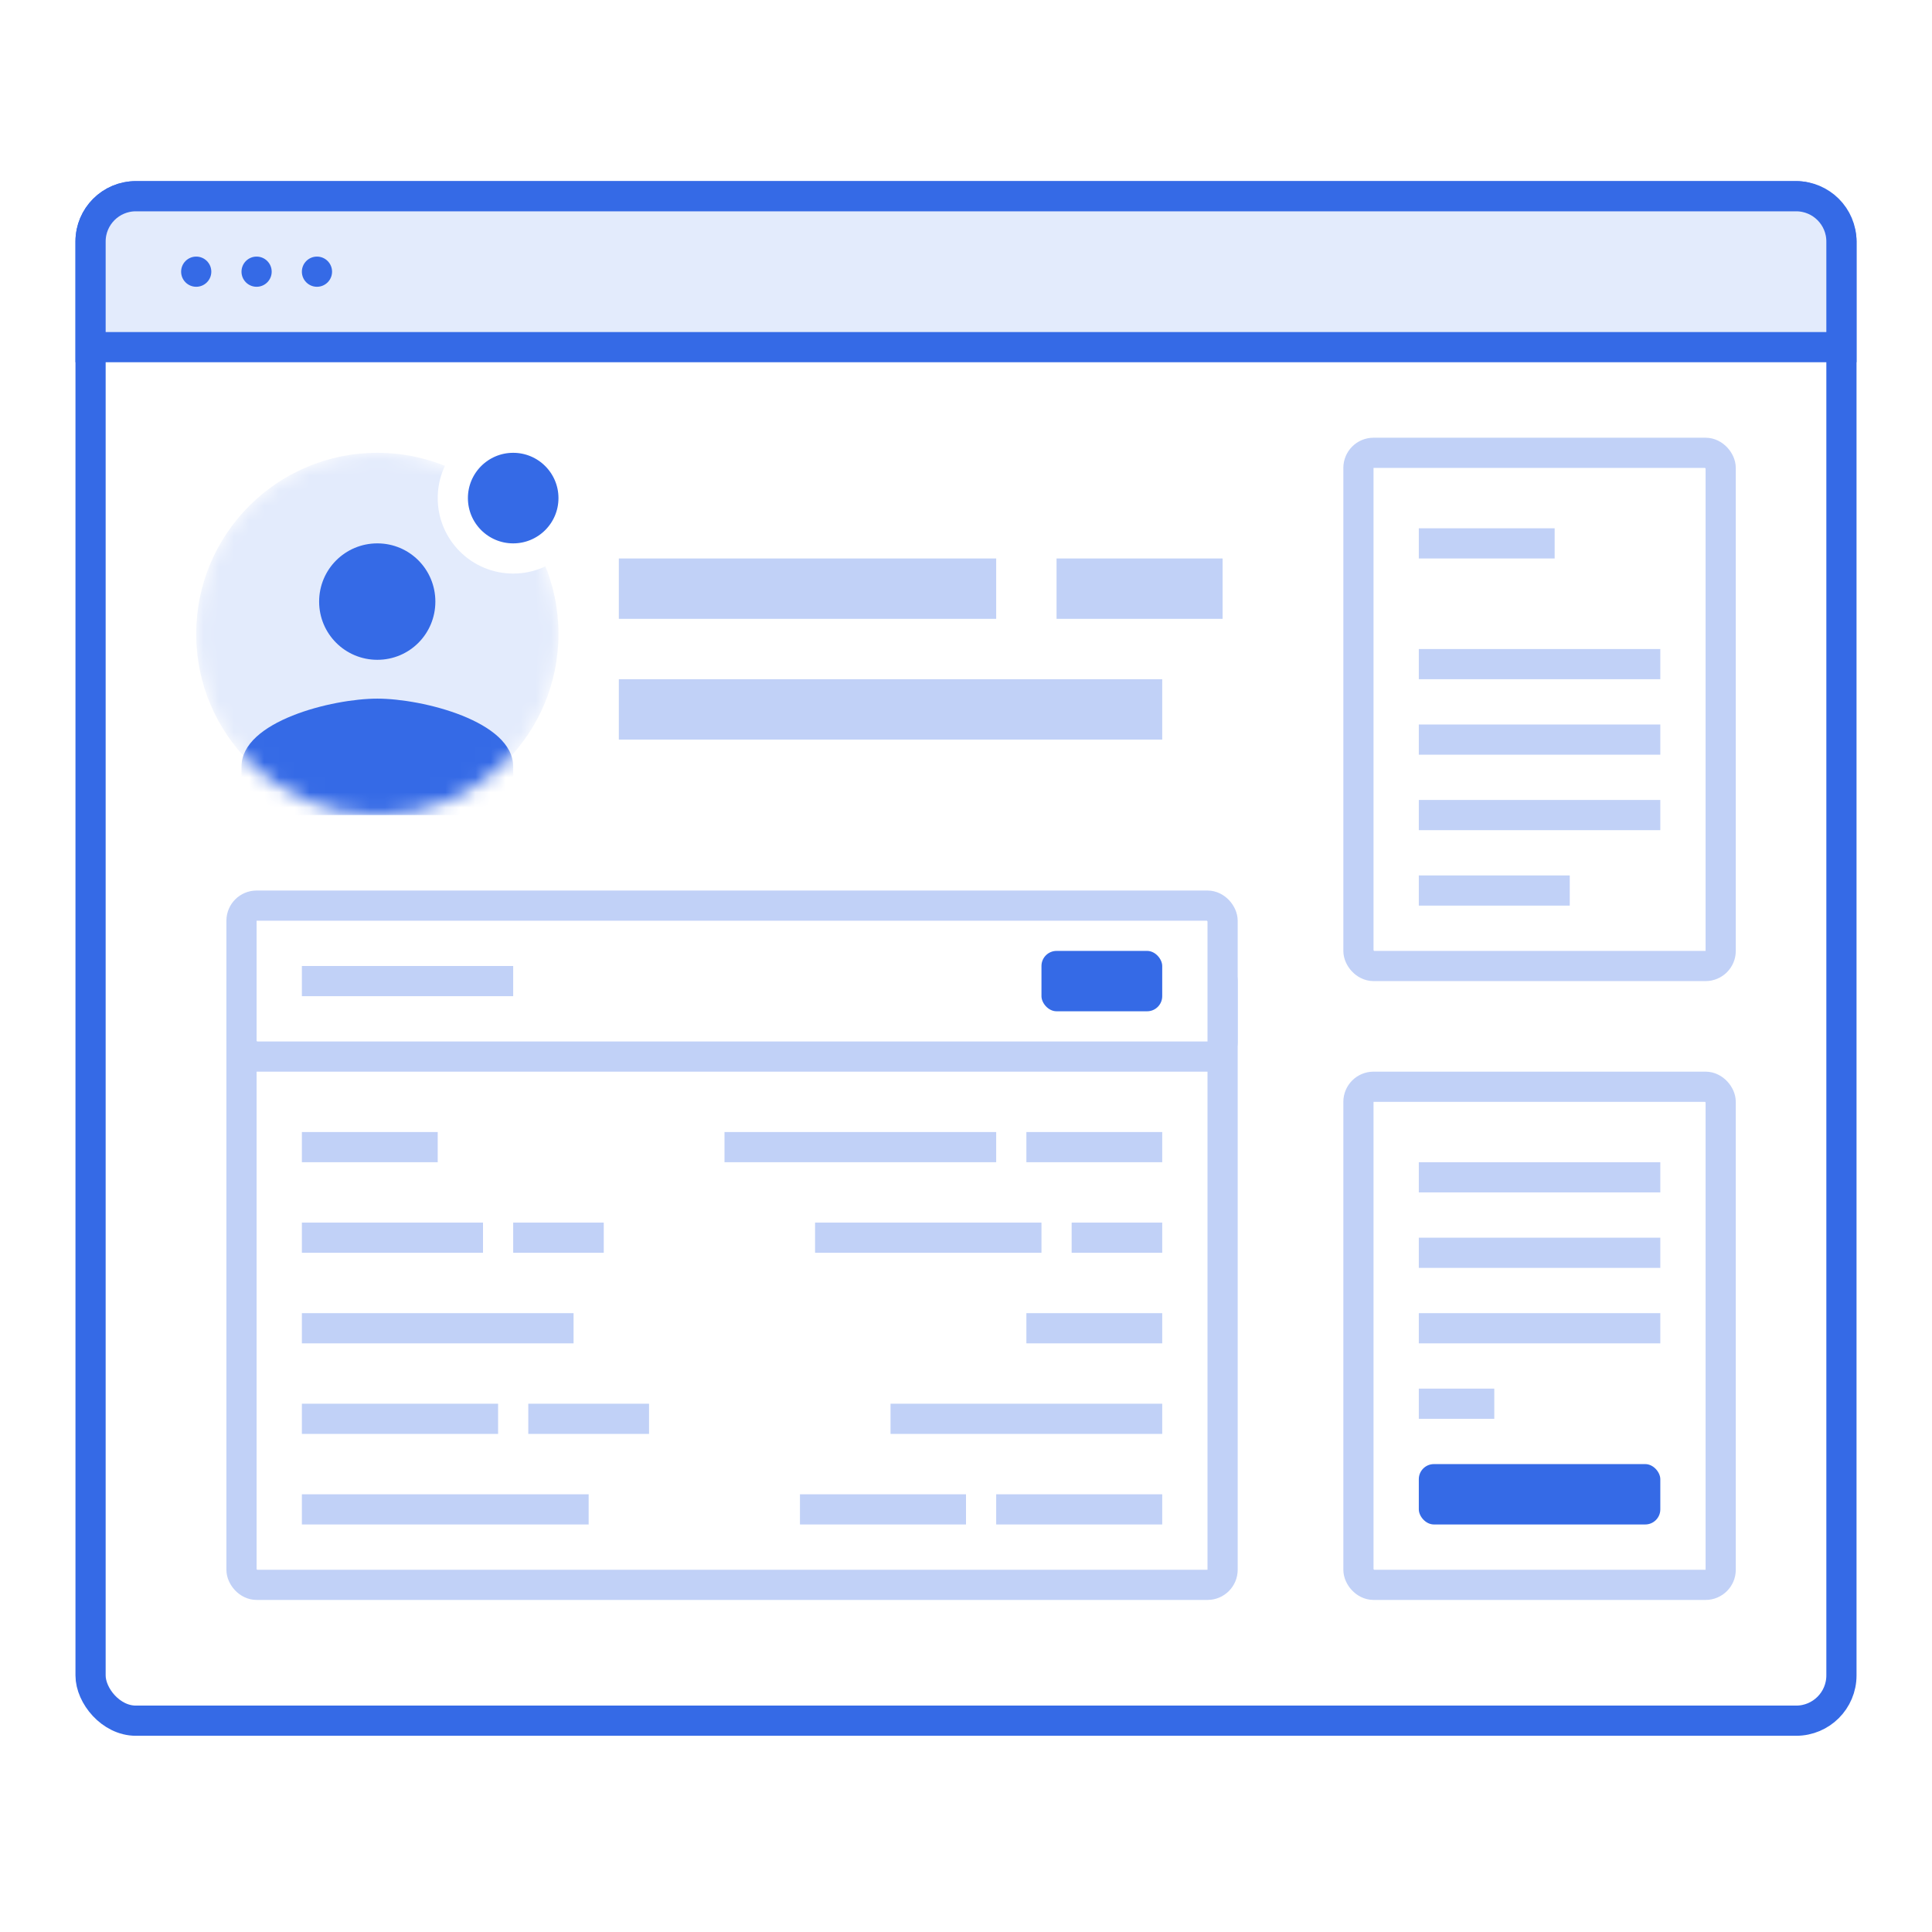 <svg width="128" height="128" viewBox="0 0 128 128" fill="none" xmlns="http://www.w3.org/2000/svg">
<rect width="128" height="128" fill="white"/>
<rect x="6" y="13" width="116" height="101" rx="3" fill="white" stroke="#356AE6" stroke-width="2"/>
<path d="M6 16C6 14.343 7.343 13 9 13H119C120.657 13 122 14.343 122 16V23H6V16Z" fill="#E3EBFC" stroke="#356AE6" stroke-width="2"/>
<circle cx="13" cy="18" r="1" fill="#356AE6"/>
<circle cx="17" cy="18" r="1" fill="#356AE6"/>
<circle cx="21" cy="18" r="1" fill="#356AE6"/>
<path fill-rule="evenodd" clip-rule="evenodd" d="M41 37H66V41H41V37ZM41 45H77V49H41V45ZM81 37H70V41H81V37Z" fill="#C1D1F7"/>
<mask id="mask0" mask-type="alpha" maskUnits="userSpaceOnUse" x="13" y="30" width="24" height="24">
<circle cx="25" cy="42" r="12" fill="#E3EBFC"/>
</mask>
<g mask="url(#mask0)">
<circle cx="25" cy="42" r="12" fill="#E3EBFC"/>
<path d="M25 43.714C27.134 43.714 28.844 41.991 28.844 39.857C28.844 37.723 27.134 36 25 36C22.866 36 21.143 37.723 21.143 39.857C21.143 41.991 22.866 43.714 25 43.714ZM25 46.286C22.004 46.286 16 47.79 16 50.786V54H34V50.786C34 47.79 27.996 46.286 25 46.286Z" fill="#356AE6"/>
</g>
<rect x="16" y="64" width="65" height="41" rx="1" fill="white" stroke="#C1D1F7" stroke-width="2"/>
<rect x="16" y="60" width="65" height="10" rx="1" fill="white" stroke="#C1D1F7" stroke-width="2"/>
<rect x="69" y="63" width="8" height="4" rx="1" fill="#356AE6"/>
<path fill-rule="evenodd" clip-rule="evenodd" d="M34 64H20V66H34V64ZM29 75H20V77H29V75ZM20 81H32V83H20V81ZM38 89V87H20V89H38ZM68 87H77V89H68V87ZM33 93H20V95H33V93ZM20 99H39V101H20V99ZM77 99H66V101H77V99ZM53 99H64V101H53V99ZM43 93H35V95H43V93ZM59 93H77V95H59V93ZM40 81H34V83H40V81ZM54 81H69V83H54V81ZM77 81H71V83H77V81ZM68 75H77V77H68V75ZM66 75H48V77H66V75Z" fill="#C1D1F7"/>
<rect x="90" y="30" width="24" height="34" rx="1" fill="white" stroke="#C1D1F7" stroke-width="2"/>
<path fill-rule="evenodd" clip-rule="evenodd" d="M94 35H103V37H94V35ZM94 43H110V45H94V43ZM110 48H94V50H110V48ZM94 53H110V55H94V53ZM104 58H94V60H104V58Z" fill="#C1D1F7"/>
<rect x="90" y="72" width="24" height="33" rx="1" fill="white" stroke="#C1D1F7" stroke-width="2"/>
<rect x="94" y="97" width="16" height="4" rx="1" fill="#356AE6"/>
<path fill-rule="evenodd" clip-rule="evenodd" d="M110 77H94V79H110V77ZM110 82H94V84H110V82ZM94 87H110V89H94V87ZM99 92H94V94H99V92Z" fill="#C1D1F7"/>
<circle cx="34" cy="33" r="4" fill="#356AE6" stroke="white" stroke-width="2"/>
</svg>
